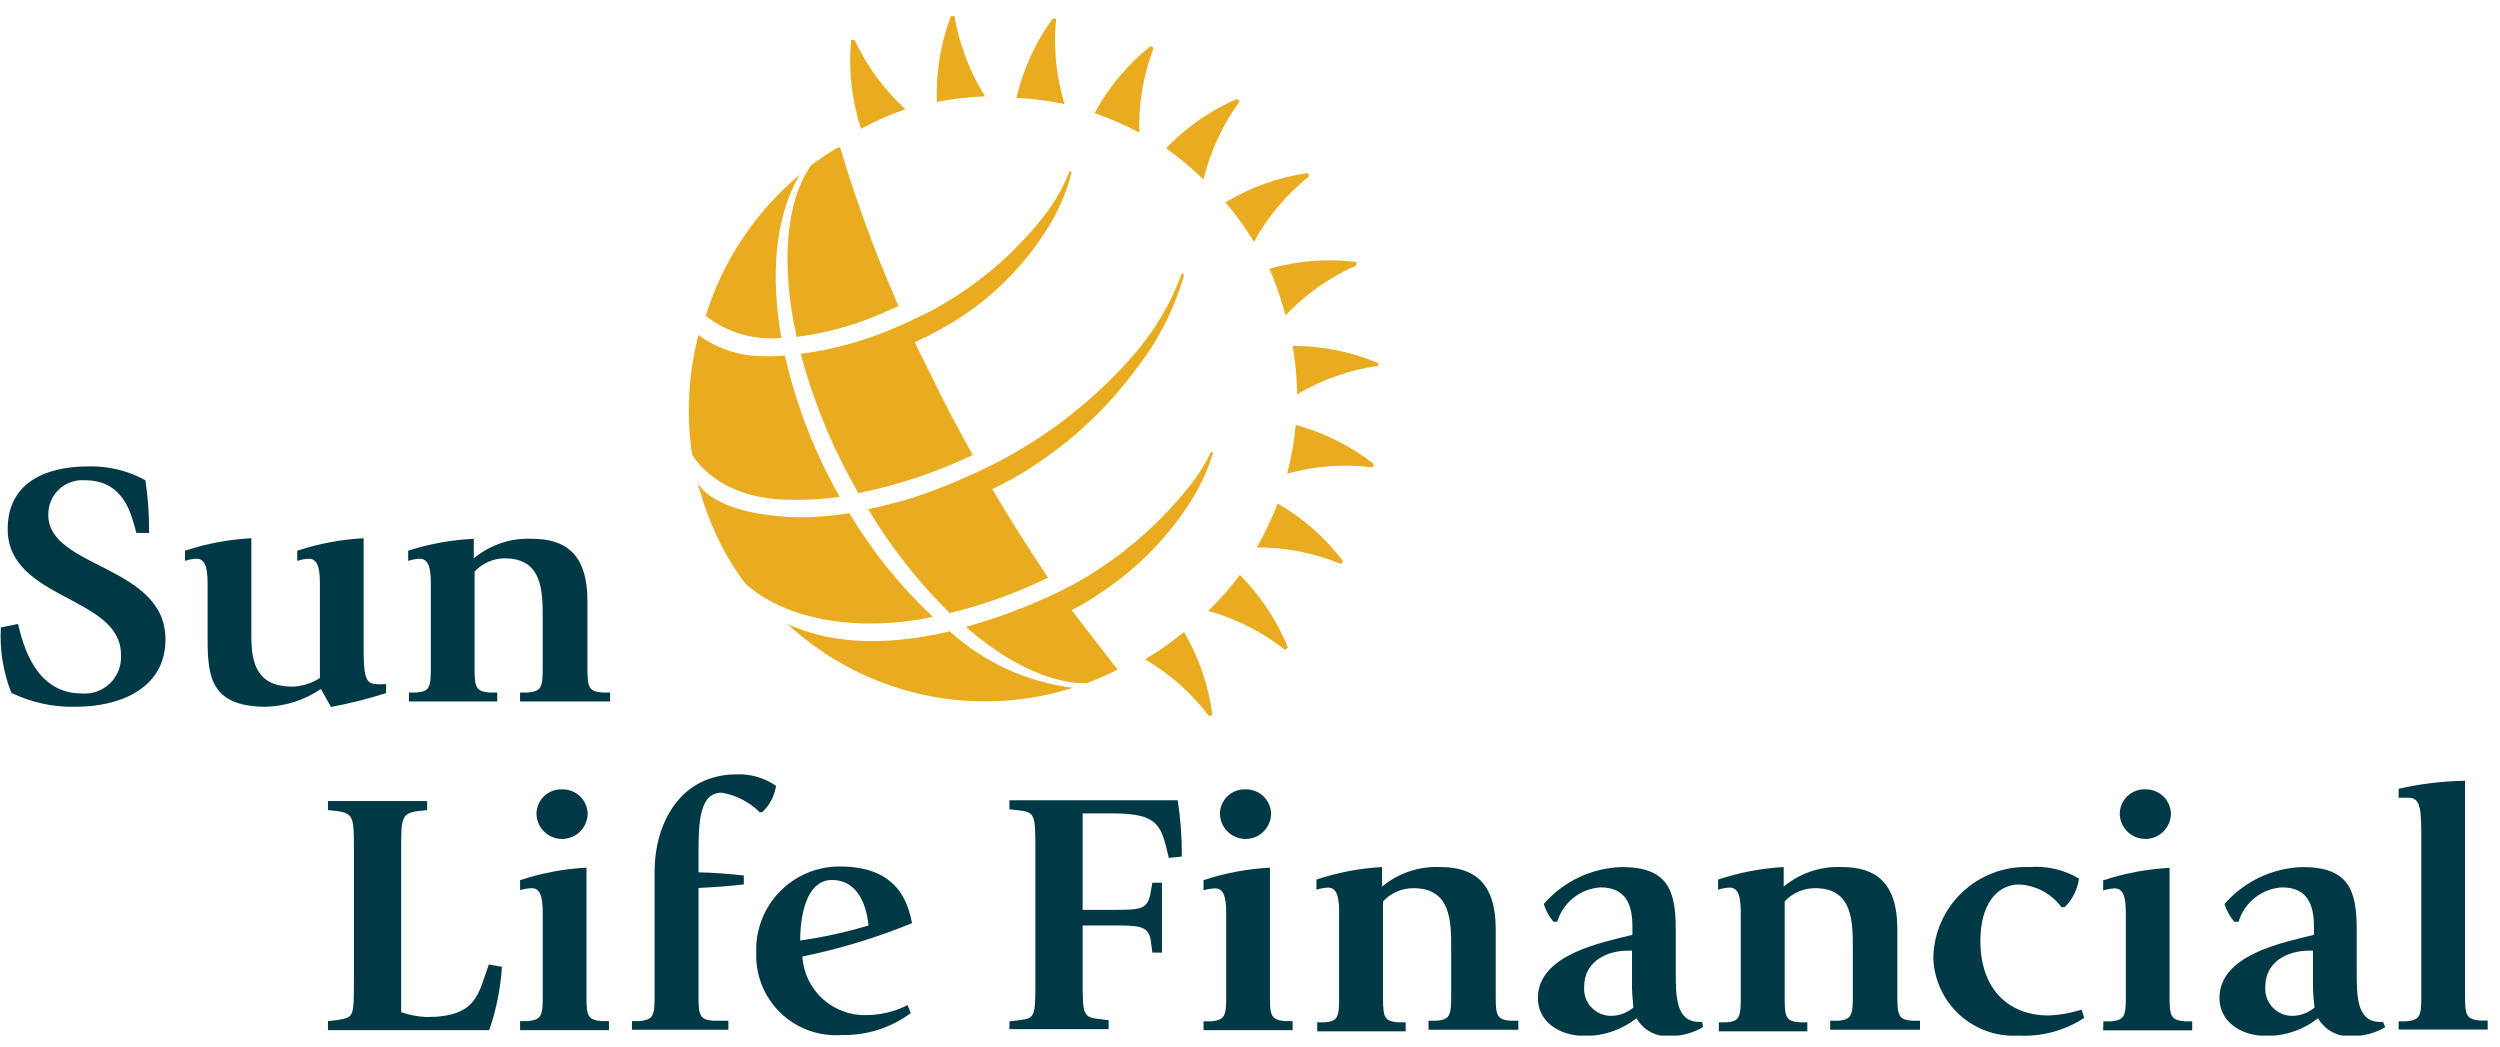 <svg width="148" height="62" viewBox="0 0 148 62" fill="none" xmlns="http://www.w3.org/2000/svg">
<g clip-path="url(#clip0)">
<path d="M8.073 31.551C7.784 30.499 7.379 28.43 5.021 28.43C4.741 28.409 4.459 28.447 4.194 28.541C3.929 28.636 3.687 28.785 3.483 28.979C3.28 29.172 3.119 29.407 3.011 29.667C2.904 29.927 2.852 30.206 2.859 30.487C2.859 33.655 9.796 33.447 9.796 37.851C9.796 40.776 7.079 41.84 4.478 41.84C3.163 41.872 1.859 41.591 0.674 41.019C0.187 39.789 -0.026 38.467 0.05 37.146L1.067 36.938C1.368 38.175 2.085 41.054 4.848 41.054C5.158 41.078 5.469 41.035 5.761 40.927C6.052 40.82 6.317 40.65 6.537 40.43C6.756 40.211 6.926 39.946 7.033 39.654C7.141 39.363 7.184 39.051 7.16 38.742C7.16 35.273 0.455 35.528 0.455 31.32C0.455 28.707 2.489 27.609 5.275 27.609C6.438 27.587 7.586 27.87 8.605 28.43C8.764 29.462 8.837 30.506 8.825 31.551H8.073Z" fill="#003946"/>
<path d="M18.995 40.788C18.039 41.441 16.916 41.806 15.758 41.84C12.406 41.84 12.29 39.99 12.29 37.701V34.718C12.29 34.002 12.29 33.077 11.643 33.077C11.407 33.086 11.173 33.128 10.949 33.204V32.603C12.221 32.182 13.543 31.933 14.88 31.863V37.643C14.88 39.273 15.203 40.649 17.319 40.649C17.894 40.627 18.453 40.452 18.938 40.14V34.718C18.938 34.002 18.938 33.077 18.29 33.077C18.054 33.086 17.82 33.129 17.596 33.204V32.603C18.868 32.182 20.19 31.933 21.527 31.863V38.013C21.527 39.701 21.527 40.499 22.255 40.499C22.455 40.517 22.657 40.517 22.856 40.499V41.031C21.788 41.372 20.699 41.647 19.596 41.851L18.995 40.788Z" fill="#003946"/>
<path d="M25.505 34.718C25.505 34.002 25.505 33.077 24.858 33.077C24.622 33.086 24.388 33.129 24.164 33.204V32.603C25.421 32.195 26.728 31.958 28.048 31.898V33.054C29.018 32.246 30.256 31.833 31.517 31.898C33.459 31.898 34.776 32.788 34.776 35.562V39.62C34.776 40.707 34.88 40.938 35.667 40.996H36.117V41.528H30.788V40.996H31.239C32.014 40.938 32.129 40.707 32.129 39.62V36.649C32.129 35.019 32.129 33.054 29.887 33.054C29.55 33.054 29.217 33.124 28.908 33.259C28.6 33.395 28.323 33.592 28.095 33.84V39.62C28.095 40.707 28.199 40.938 28.985 40.996H29.436V41.528H24.21V40.996H24.661C25.401 40.938 25.505 40.707 25.505 39.62V34.718Z" fill="#003946"/>
<path d="M59.758 60.464L60.255 60.406C61.295 60.279 61.295 60.244 61.295 57.978V50.394C61.295 48.233 61.295 48.082 60.278 47.967L59.758 47.909V47.377H69.723C69.891 48.479 69.972 49.592 69.966 50.707L69.191 50.788C68.74 48.857 68.625 48.152 65.816 48.152H64.093V53.863H65.781C67.469 53.863 67.896 53.863 68.093 52.972L68.22 52.256H68.787V56.394H68.22L68.116 55.608C67.943 54.787 67.399 54.787 65.804 54.787H64.093V57.909C64.093 60.105 64.093 60.221 65.133 60.336L65.63 60.394V60.926H59.758V60.464Z" fill="#003946"/>
<path d="M71.25 60.464H71.701C72.475 60.383 72.591 60.175 72.591 59.088V54.233C72.591 53.516 72.591 52.591 71.944 52.591C71.708 52.597 71.475 52.636 71.25 52.706V52.105C72.521 51.685 73.843 51.436 75.18 51.365V59.076C75.18 60.163 75.285 60.371 76.071 60.452H76.522V60.984H71.25V60.464ZM72.221 48.152C72.225 47.958 72.268 47.768 72.347 47.591C72.426 47.415 72.539 47.256 72.68 47.123C72.821 46.991 72.987 46.888 73.168 46.821C73.35 46.753 73.542 46.722 73.736 46.73C74.124 46.72 74.501 46.864 74.784 47.13C75.067 47.396 75.235 47.763 75.25 48.152C75.25 48.553 75.09 48.939 74.806 49.223C74.522 49.507 74.137 49.666 73.736 49.666C73.334 49.666 72.949 49.507 72.665 49.223C72.381 48.939 72.221 48.553 72.221 48.152Z" fill="#003946"/>
<path d="M79.275 54.186C79.275 53.469 79.275 52.545 78.627 52.545C78.391 52.554 78.158 52.597 77.934 52.672V52.071C79.189 51.65 80.496 51.401 81.818 51.331V52.487C82.788 51.68 84.026 51.267 85.286 51.331C87.228 51.331 88.546 52.221 88.546 54.995V59.053C88.546 60.14 88.65 60.371 89.436 60.429H89.887V60.961H84.569V60.429H85.02C85.795 60.371 85.91 60.14 85.91 59.053V56.175C85.91 54.545 85.91 52.579 83.668 52.579C83.331 52.58 82.998 52.65 82.689 52.785C82.381 52.92 82.104 53.118 81.876 53.365V59.146C81.876 60.232 81.98 60.464 82.766 60.521H83.217V61.053H77.98V60.521H78.431C79.171 60.464 79.275 60.232 79.275 59.146V54.186Z" fill="#003946"/>
<path d="M96.615 58.487C96.615 58.88 96.684 59.388 96.696 59.643C96.33 59.96 95.863 60.136 95.378 60.14C95.157 60.141 94.939 60.096 94.737 60.008C94.534 59.919 94.353 59.79 94.203 59.629C94.053 59.467 93.938 59.276 93.866 59.067C93.793 58.858 93.765 58.637 93.783 58.417C93.783 56.891 95.147 56.279 96.372 56.279H96.615V58.487ZM100.765 60.498C100.708 60.508 100.649 60.508 100.592 60.498C99.205 60.498 99.205 58.972 99.205 57.492V55.019C99.205 52.706 98.731 51.331 96.014 51.331C95.134 51.356 94.269 51.563 93.473 51.939C92.677 52.315 91.968 52.852 91.39 53.516C91.51 53.902 91.706 54.26 91.968 54.568H92.187C92.356 54.007 92.693 53.512 93.151 53.148C93.61 52.784 94.169 52.57 94.754 52.533C96.291 52.533 96.638 53.62 96.638 54.845V55.342C94.846 55.793 91.043 56.498 91.043 59.088C91.043 60.406 92.199 61.331 93.875 61.331C94.966 61.324 96.024 60.954 96.881 60.279C97.089 60.645 97.401 60.94 97.778 61.127C98.155 61.315 98.579 61.386 98.996 61.331C99.641 61.313 100.27 61.13 100.823 60.799L100.765 60.498Z" fill="#003946"/>
<path d="M103.052 54.186C103.052 53.469 103.052 52.545 102.405 52.545C102.169 52.554 101.935 52.597 101.711 52.672V52.071C102.967 51.651 104.273 51.402 105.595 51.331V52.487C106.565 51.679 107.803 51.266 109.063 51.331C111.005 51.331 112.323 52.221 112.323 54.995V59.053C112.323 60.14 112.427 60.371 113.214 60.429H113.664V60.961H108.347V60.429H108.797C109.572 60.371 109.688 60.14 109.688 59.053V56.175C109.688 54.545 109.688 52.579 107.445 52.579C107.108 52.58 106.775 52.65 106.467 52.785C106.158 52.92 105.881 53.118 105.653 53.365V59.146C105.653 60.232 105.757 60.464 106.543 60.521H106.994V61.053H101.757V60.521H102.208C102.948 60.464 103.052 60.232 103.052 59.146V54.186Z" fill="#003946"/>
<path d="M123.389 60.255C122.24 61.011 120.879 61.379 119.505 61.307C118.874 61.346 118.241 61.259 117.644 61.051C117.047 60.843 116.497 60.518 116.026 60.095C115.556 59.672 115.175 59.16 114.905 58.588C114.635 58.016 114.481 57.396 114.453 56.764C114.457 56.03 114.609 55.304 114.899 54.63C115.19 53.956 115.613 53.348 116.144 52.841C116.675 52.334 117.302 51.939 117.989 51.679C118.676 51.42 119.407 51.301 120.141 51.331C121.167 51.247 122.193 51.486 123.077 52.013C122.989 52.653 122.693 53.246 122.233 53.701H122.037C121.746 53.309 121.372 52.986 120.943 52.755C120.513 52.523 120.038 52.388 119.551 52.36C118.164 52.36 117.239 53.608 117.239 55.689C117.239 58.753 119.1 60.117 121.262 60.117C121.93 60.093 122.592 59.977 123.227 59.77L123.389 60.255Z" fill="#003946"/>
<path d="M124.519 60.464H124.97C125.745 60.383 125.849 60.175 125.849 59.088V54.233C125.849 53.516 125.849 52.591 125.201 52.591C124.965 52.601 124.732 52.644 124.508 52.718V52.117C125.779 51.696 127.101 51.447 128.438 51.377V59.088C128.438 60.175 128.542 60.383 129.328 60.464H129.779V60.995H124.508L124.519 60.464ZM125.49 48.152C125.495 47.958 125.538 47.768 125.617 47.591C125.695 47.415 125.809 47.256 125.95 47.123C126.091 46.991 126.256 46.888 126.438 46.821C126.619 46.753 126.812 46.722 127.005 46.73C127.393 46.72 127.77 46.864 128.054 47.13C128.337 47.396 128.504 47.763 128.519 48.152C128.519 48.553 128.36 48.939 128.076 49.223C127.792 49.507 127.407 49.666 127.005 49.666C126.603 49.666 126.218 49.507 125.934 49.223C125.65 48.939 125.49 48.553 125.49 48.152Z" fill="#003946"/>
<path d="M136.928 58.487C136.938 58.873 136.969 59.259 137.021 59.643C136.654 59.96 136.187 60.136 135.703 60.14C135.482 60.141 135.264 60.096 135.061 60.008C134.859 59.919 134.677 59.79 134.527 59.629C134.377 59.467 134.262 59.276 134.19 59.067C134.118 58.858 134.09 58.637 134.107 58.417C134.107 56.891 135.471 56.279 136.697 56.279H136.928V58.487ZM141.078 60.498C141.021 60.508 140.962 60.508 140.905 60.498C139.518 60.498 139.518 58.972 139.518 57.492V55.019C139.518 52.706 139.044 51.331 136.315 51.331C135.435 51.356 134.57 51.563 133.774 51.939C132.978 52.315 132.269 52.852 131.691 53.516C131.811 53.902 132.008 54.26 132.269 54.568H132.524C132.693 54.005 133.031 53.509 133.492 53.145C133.953 52.781 134.515 52.567 135.102 52.533C136.639 52.533 136.986 53.62 136.986 54.845V55.342C135.194 55.793 131.391 56.498 131.391 59.088C131.391 60.406 132.547 61.331 134.223 61.331C135.314 61.323 136.371 60.953 137.229 60.279C137.437 60.645 137.749 60.94 138.126 61.127C138.503 61.315 138.927 61.386 139.344 61.331C139.999 61.323 140.641 61.144 141.205 60.81L141.078 60.498Z" fill="#003946"/>
<path d="M142 60.464H142.451C143.225 60.383 143.341 60.175 143.341 59.088V49.84C143.341 48.025 143.341 47.227 142.601 47.227C142.347 47.227 142.081 47.227 142 47.227V46.695C143.29 46.401 144.607 46.242 145.931 46.221V59.042C145.931 60.128 146.035 60.336 146.821 60.417H147.272V60.949H142V60.464Z" fill="#003946"/>
<path d="M19.414 60.452L19.934 60.394C20.952 60.209 20.952 60.29 20.952 57.943V50.394C20.952 48.395 20.952 48.152 19.934 48.013L19.414 47.955V47.423H25.287V47.955L24.767 48.013C23.749 48.152 23.749 48.406 23.749 50.394V59.92C24.23 60.088 24.732 60.185 25.241 60.209C28.281 60.209 28.304 58.81 28.94 57.099L29.714 57.238C29.633 58.515 29.38 59.775 28.963 60.984H19.414V60.452Z" fill="#003946"/>
<path d="M30.789 60.452H31.24C32.014 60.371 32.13 60.163 32.13 59.076V54.221C32.13 53.504 32.13 52.579 31.483 52.579C31.247 52.587 31.014 52.626 30.789 52.695V52.105C32.06 51.685 33.382 51.436 34.72 51.365V59.076C34.72 60.163 34.824 60.371 35.598 60.452H36.049V60.984H30.789V60.452ZM31.76 48.152C31.765 47.958 31.808 47.768 31.886 47.591C31.965 47.415 32.078 47.256 32.219 47.123C32.36 46.991 32.526 46.888 32.707 46.821C32.889 46.753 33.081 46.722 33.275 46.73C33.663 46.72 34.04 46.864 34.323 47.13C34.607 47.396 34.774 47.763 34.789 48.152C34.789 48.553 34.629 48.939 34.345 49.223C34.061 49.507 33.676 49.666 33.275 49.666C32.873 49.666 32.488 49.507 32.204 49.223C31.92 48.939 31.76 48.553 31.76 48.152Z" fill="#003946"/>
<path d="M38.751 52.545V51.62C38.751 48.764 40.242 45.84 43.63 45.84C44.454 45.813 45.264 46.052 45.942 46.522C45.853 47.12 45.563 47.67 45.121 48.082H44.971C44.361 47.474 43.577 47.07 42.728 46.926C41.433 46.926 41.352 48.591 41.352 50.487V51.643C42 51.643 43.318 51.747 44.034 51.828V52.36C43.109 52.464 42.266 52.522 41.352 52.568V59.053C41.352 60.14 41.456 60.371 42.254 60.429H43.121V60.961H37.41V60.452H37.838C38.636 60.371 38.751 60.163 38.751 59.076V52.545Z" fill="#003946"/>
<path d="M47.371 55.678C47.371 55.308 47.371 52.094 49.255 52.094C50.619 52.094 51.267 53.308 51.417 54.787C50.093 55.186 48.74 55.484 47.371 55.678ZM53.729 59.504C52.99 59.879 52.176 60.081 51.347 60.094C50.379 60.135 49.434 59.795 48.714 59.146C47.994 58.498 47.557 57.593 47.498 56.626C49.721 56.172 51.896 55.51 53.995 54.649C53.752 53.493 53.197 51.296 49.717 51.296C49.052 51.292 48.392 51.424 47.779 51.682C47.166 51.94 46.611 52.32 46.149 52.799C45.686 53.278 45.325 53.845 45.089 54.467C44.852 55.089 44.743 55.752 44.77 56.417C44.748 57.078 44.866 57.735 45.115 58.347C45.364 58.959 45.739 59.511 46.215 59.969C46.692 60.427 47.259 60.779 47.88 61.004C48.501 61.228 49.163 61.32 49.821 61.273C51.292 61.308 52.732 60.853 53.914 59.978L53.729 59.504Z" fill="#003946"/>
<path d="M67.448 7.852C67.397 6.141 67.684 4.436 68.292 2.835L68.107 2.731C66.751 3.818 65.627 5.167 64.801 6.696C65.713 7.01 66.598 7.397 67.448 7.852Z" fill="#E9AC21"/>
<path d="M58.317 5.702C57.406 4.253 56.789 2.638 56.502 0.951H56.294C55.681 2.574 55.398 4.303 55.462 6.037C56.403 5.849 57.358 5.737 58.317 5.702Z" fill="#E9AC21"/>
<path d="M63.02 6.164C62.523 4.526 62.354 2.805 62.523 1.101H62.315C61.295 2.507 60.568 4.103 60.176 5.794C61.132 5.84 62.083 5.964 63.02 6.164Z" fill="#E9AC21"/>
<path d="M71.247 10.627C71.648 8.959 72.375 7.388 73.386 6.003L73.235 5.852C71.653 6.539 70.222 7.533 69.027 8.777C69.816 9.333 70.558 9.951 71.247 10.627Z" fill="#E9AC21"/>
<path d="M74.235 14.314C75.06 12.817 76.171 11.498 77.506 10.43L77.402 10.245C75.684 10.493 74.033 11.083 72.547 11.979C73.172 12.71 73.736 13.492 74.235 14.314Z" fill="#E9AC21"/>
<path d="M75.958 18.164L76.108 18.661C77.294 17.411 78.716 16.409 80.293 15.713V15.505C78.568 15.295 76.819 15.433 75.148 15.91C75.468 16.642 75.738 17.395 75.958 18.164Z" fill="#E9AC21"/>
<path d="M76.199 28.037C77.85 27.581 79.575 27.456 81.274 27.667L81.332 27.47C79.961 26.397 78.389 25.611 76.708 25.158C76.618 26.13 76.448 27.093 76.199 28.037Z" fill="#E9AC21"/>
<path d="M76.523 20.476C76.691 21.423 76.779 22.382 76.789 23.343C78.262 22.471 79.892 21.898 81.587 21.655V21.493C79.984 20.819 78.262 20.473 76.523 20.476Z" fill="#E9AC21"/>
<path d="M75.635 29.805C75.294 30.704 74.88 31.574 74.398 32.407C76.112 32.402 77.809 32.736 79.392 33.389L79.508 33.216C78.457 31.832 77.141 30.673 75.635 29.805Z" fill="#E9AC21"/>
<path d="M53.598 6.465C52.337 5.308 51.315 3.913 50.593 2.361H50.385C50.219 4.136 50.419 5.927 50.974 7.621C51.817 7.166 52.694 6.78 53.598 6.465Z" fill="#E9AC21"/>
<path d="M67.781 39.031C69.26 39.894 70.552 41.041 71.585 42.406L71.77 42.314C71.546 40.584 70.976 38.917 70.093 37.412C69.367 38.012 68.593 38.553 67.781 39.031Z" fill="#E9AC21"/>
<path d="M71.527 36.164C73.183 36.626 74.731 37.412 76.082 38.476L76.244 38.337C75.592 36.728 74.625 35.266 73.4 34.036C72.834 34.794 72.207 35.506 71.527 36.164Z" fill="#E9AC21"/>
<path d="M46.827 29.586C47.79 29.609 48.753 29.551 49.706 29.412L49.382 28.823C48.06 26.379 47.08 23.765 46.469 21.054C45.818 21.104 45.165 21.104 44.515 21.054C43.371 20.935 42.278 20.516 41.347 19.84C40.75 22.142 40.621 24.54 40.966 26.892C40.966 26.892 42.353 29.586 46.827 29.586Z" fill="#E9AC21"/>
<path d="M53.412 36.811C54.036 36.742 54.637 36.638 55.227 36.522C53.303 34.713 51.638 32.648 50.279 30.383C49.339 30.536 48.388 30.617 47.435 30.626C42.129 30.534 41.285 28.568 41.285 28.568C41.285 28.568 41.482 29.204 41.516 29.331C41.852 30.448 42.297 31.528 42.846 32.557C43.209 33.234 43.622 33.883 44.083 34.499C44.083 34.499 46.823 37.493 53.412 36.811Z" fill="#E9AC21"/>
<path d="M47.161 19.944C49.012 19.709 50.816 19.194 52.513 18.418L53.195 18.118C51.842 15.057 50.684 11.914 49.727 8.708L49.519 8.777C48.999 9.089 48.49 9.424 48.016 9.783C46.49 11.979 46.224 15.713 47.161 19.944Z" fill="#E9AC21"/>
<path d="M46.255 20.002C45.573 16.129 45.943 12.673 47.342 10.349C44.72 12.535 42.789 15.434 41.781 18.696C43.047 19.695 44.651 20.163 46.255 20.002Z" fill="#E9AC21"/>
<path d="M56.224 37.377C53.126 38.106 49.6 38.325 46.617 36.938C48.85 39.005 51.59 40.443 54.558 41.107C57.527 41.771 60.618 41.637 63.519 40.718C60.801 40.382 58.254 39.215 56.224 37.377Z" fill="#E9AC21"/>
<path d="M70.312 28.915C68.458 31.21 66.183 33.129 63.607 34.568L62.671 35.042L62.151 35.285C60.545 36.026 58.883 36.637 57.18 37.111C59.619 39.239 62.116 40.453 64.312 40.453C64.924 40.224 65.522 39.962 66.104 39.666H66.185C66.185 39.666 64.151 37.042 63.434 36.117L63.688 35.99C64.182 35.734 64.657 35.445 65.11 35.123C67.319 33.684 69.186 31.778 70.578 29.54C71.105 28.686 71.521 27.77 71.815 26.811L71.7 26.742C71.327 27.52 70.861 28.25 70.312 28.915Z" fill="#E9AC21"/>
<path d="M69.98 16.141C69.305 17.998 68.281 19.709 66.963 21.181C64.802 23.627 62.222 25.666 59.344 27.204L58.905 27.436L58.119 27.817L57.391 28.152C56.358 28.626 55.301 29.042 54.223 29.401C53.791 29.552 53.351 29.68 52.905 29.782C52.396 29.921 51.888 30.048 51.391 30.141C52.734 32.387 54.358 34.454 56.223 36.291C58.031 35.853 59.793 35.242 61.483 34.464L62.049 34.198C60.951 32.58 59.83 30.788 58.743 28.962L59.471 28.591C60.084 28.268 60.627 27.956 61.009 27.69C63.412 26.16 65.512 24.2 67.205 21.91C68.528 20.245 69.51 18.336 70.095 16.291L69.98 16.141Z" fill="#E9AC21"/>
<path d="M53.645 19.112L52.94 19.424C51.172 20.183 49.309 20.697 47.402 20.95C48.082 23.503 49.06 25.967 50.316 28.291L50.813 29.193C52.888 28.774 54.911 28.131 56.847 27.274L57.587 26.938C57.202 26.245 56.816 25.536 56.431 24.811C56.431 24.869 55.136 22.256 54.477 20.927L54.165 20.268L54.408 20.141L54.709 19.979H54.778L55.587 19.54C58.374 18.048 60.692 15.81 62.281 13.078C62.794 12.174 63.182 11.206 63.437 10.199L63.321 10.13C62.985 10.983 62.542 11.791 62.003 12.534C60.145 14.979 57.779 16.99 55.067 18.43L54.94 18.488C54.94 18.488 54.5 18.719 53.645 19.112Z" fill="#E9AC21"/>
</g>
<defs>
<clipPath id="clip0">
<rect width="147.245" height="60.357" fill="white" transform="translate(0.027 0.951)"/>
</clipPath>
</defs>
</svg>

